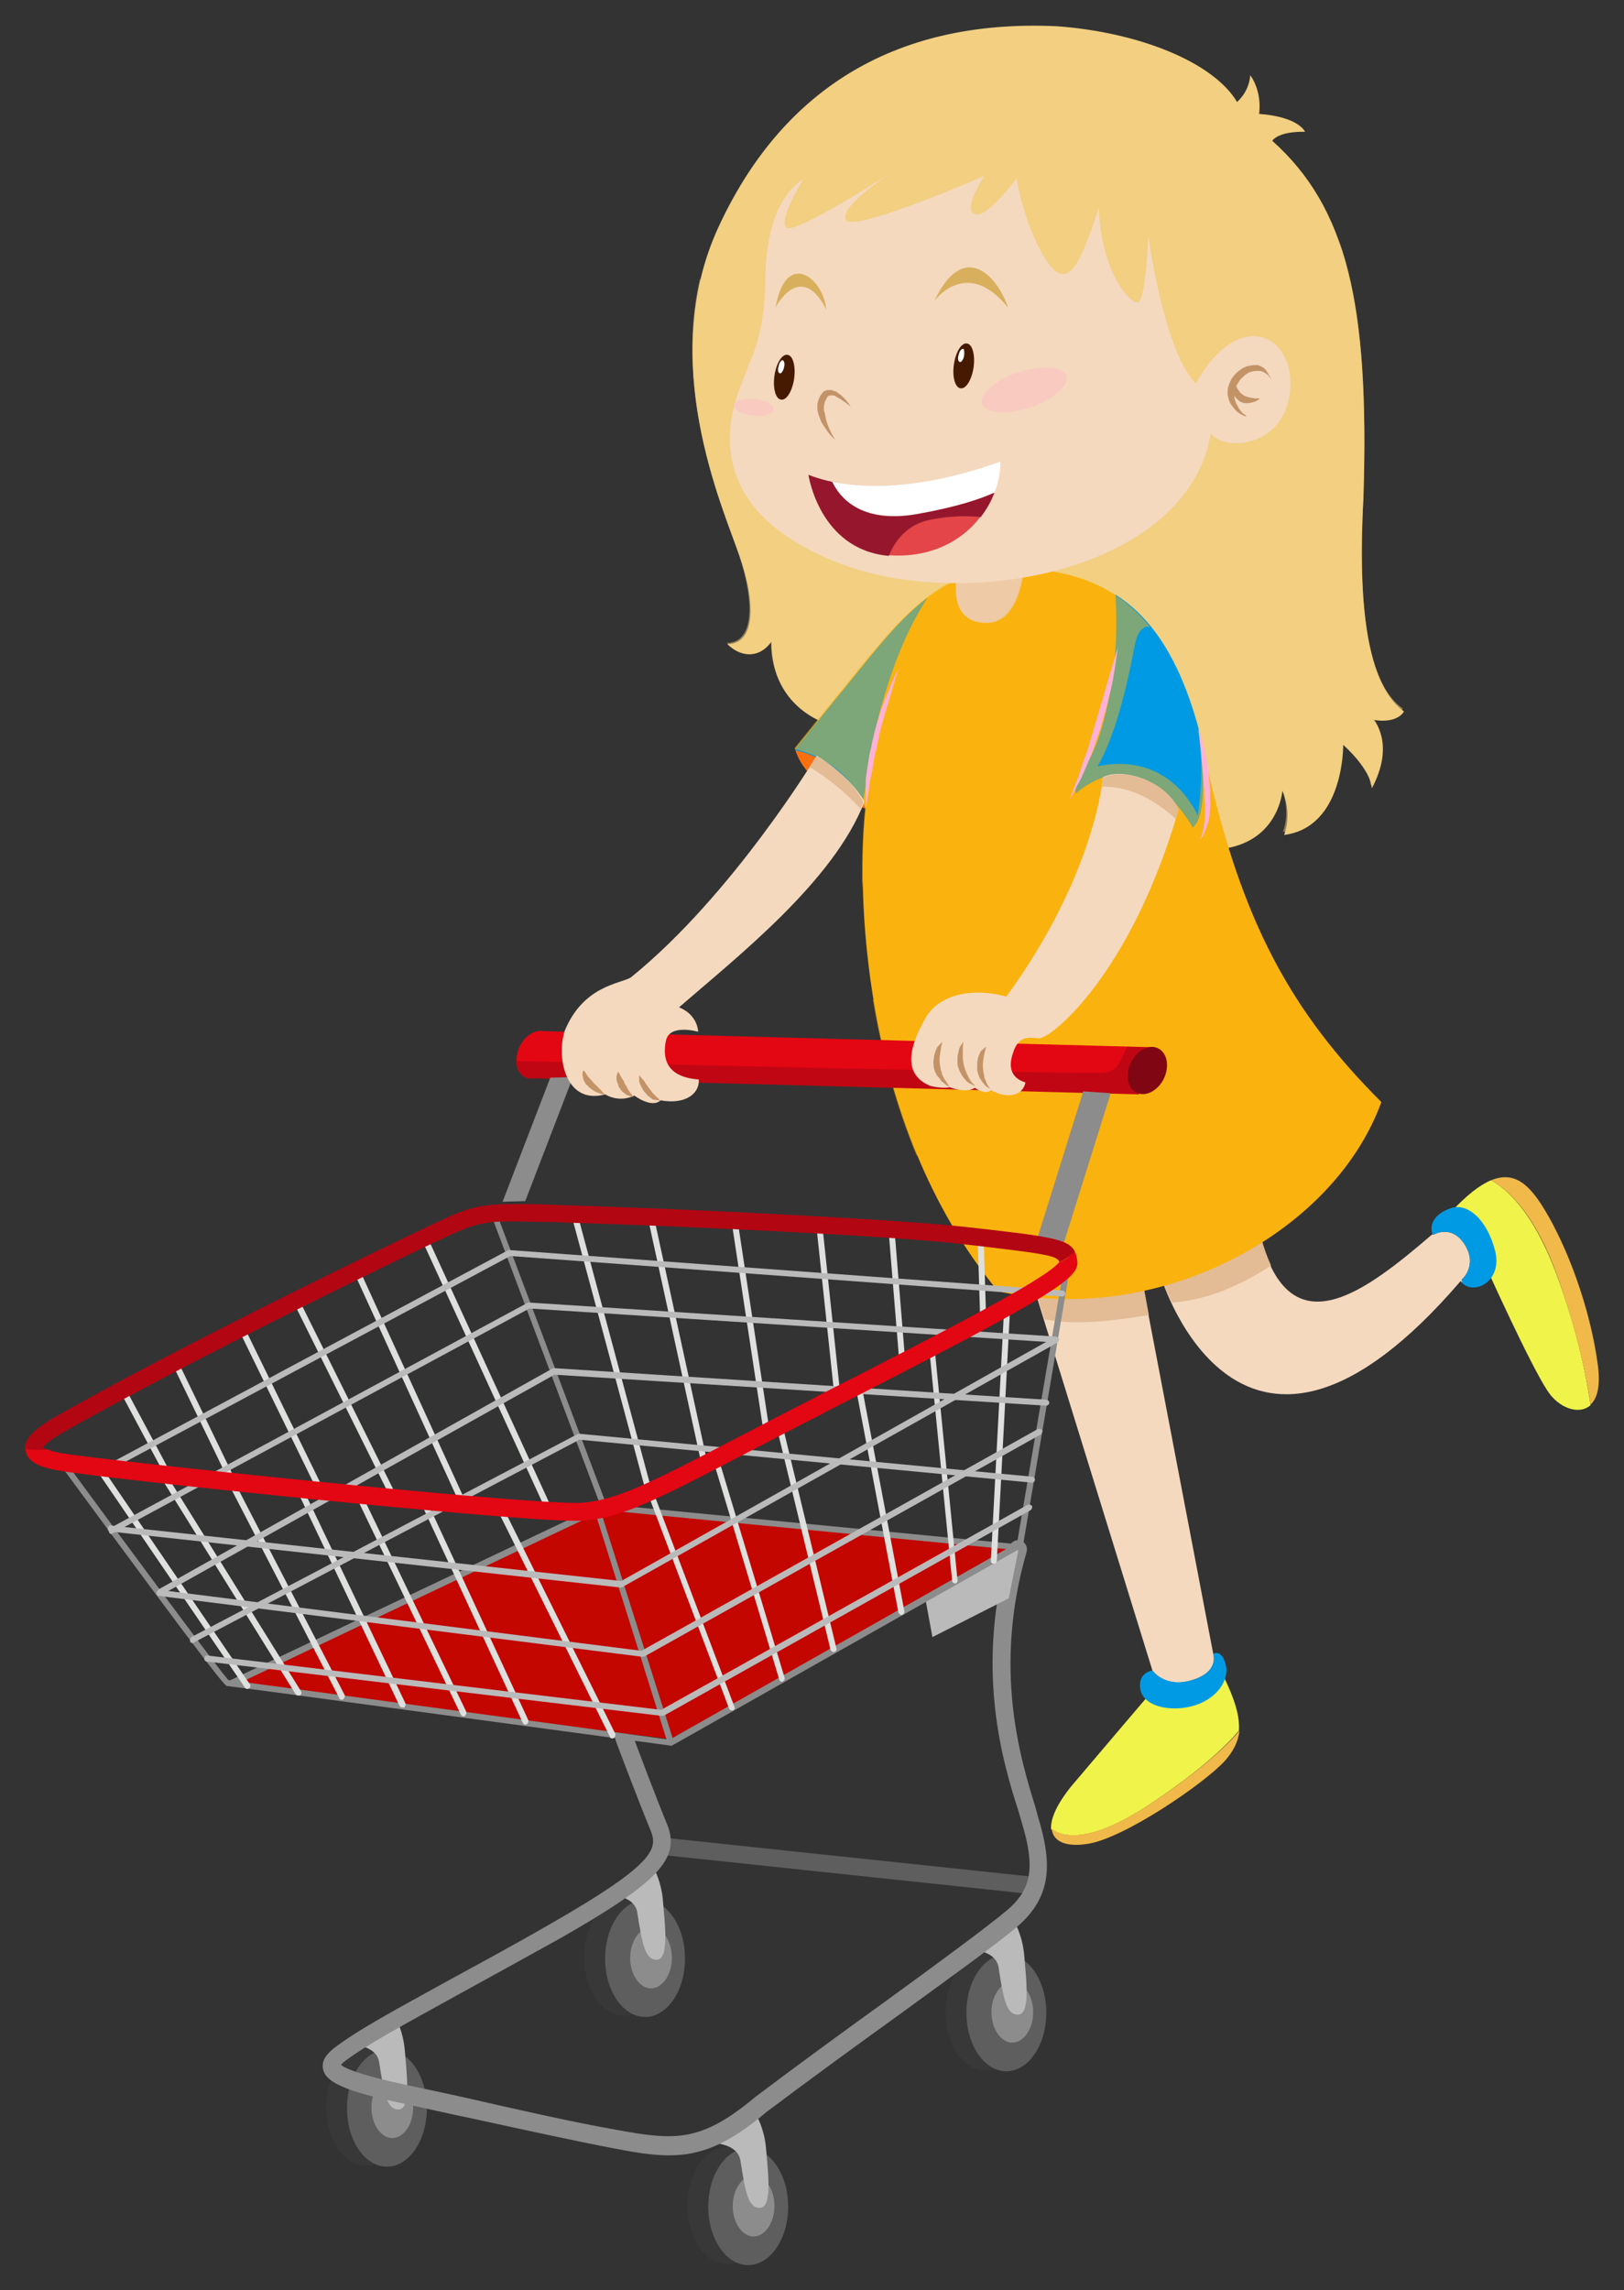 <?xml version="1.0" encoding="UTF-8"?> <svg xmlns="http://www.w3.org/2000/svg" xmlns:xlink="http://www.w3.org/1999/xlink" version="1.1" id="Layer_1" x="0px" y="0px" viewBox="0 0 272.4 384" style="enable-background:new 0 0 272.4 384;" xml:space="preserve"><rect x="0" y="0" width="272.4" height="384" fill="#333333" stroke="none"/> <g> <polygon style="fill:#C30600;" points="38.6,282.4 112.4,291.6 170.9,259.5 101.2,252.2 "></polygon> <g> <g> <path style="fill:#F0F34A;" d="M250.1,197.9c-1.9,0.8-4.1,2.5-6.8,5.4c3.4,2.4,6,9.2,6,9.2s7.2,16,10.2,20.6 c1.8,2.9,5.3,4.3,7.3,2.5c-0.6-4-2-12.1-5.9-22.4C257,202.9,252.5,199.2,250.1,197.9z"></path> <path style="fill:#F0B94A;" d="M268,228.8c-1.3-9.7-5.2-19.9-9-26.1c-2.5-4.1-5-6.4-8.9-4.8c2.4,1.3,7,5,10.8,15.2 c3.8,10.3,5.3,18.4,5.9,22.4C267.9,234.5,268.5,232.4,268,228.8z"></path> </g> <g> <path style="fill:#F0F34A;" d="M193.8,301.9c7.7-5.2,11.8-9.1,14-11.7c0.2-2.4-0.7-5.3-2.6-9.2c-2.9,3-12.4,3.1-12.4,3.1 s-6.5,7.6-13.1,15.4c-2.5,3.1-3.5,5.5-3.4,7.2C178.5,308.2,183.3,309.1,193.8,301.9z"></path> <path style="fill:#F0B94A;" d="M193.8,301.9c-10.6,7.2-15.4,6.3-17.4,4.7c0.2,2.2,2.4,3.1,5.8,2.6c6-0.7,19.9-10.2,23.3-14 c1.4-1.6,2.2-3.2,2.4-5C205.6,292.9,201.5,296.7,193.8,301.9z"></path> </g> <g> <ellipse style="fill:#373837;" cx="122" cy="369.8" rx="6.7" ry="9.8"></ellipse> <ellipse style="fill:#5D5E5D;" cx="125.5" cy="370" rx="6.7" ry="9.8"></ellipse> <path style="fill:#8B8C8B;" d="M129.9,369.9c0,2.8-1.6,5.1-3.5,5.1c-1.9,0-3.5-2.3-3.5-5.1c0-2.8,1.6-5.1,3.5-5.1 C128.4,364.8,129.9,367.1,129.9,369.9z"></path> <path style="fill:#BABABA;" d="M118.8,359.3c0,0,4.9-0.2,5.4,3c0.8,5.2,1.3,8,3.3,7.9c2.1-0.1,1.3-6.2,1-9.9 c-0.3-3.7-1.9-6.1-1.9-6.1L118.8,359.3z"></path> </g> <g> <ellipse style="fill:#373837;" cx="165.3" cy="337.4" rx="6.7" ry="9.8"></ellipse> <ellipse style="fill:#5D5E5D;" cx="168.8" cy="337.5" rx="6.7" ry="9.8"></ellipse> <path style="fill:#8B8C8B;" d="M173.3,337.4c0,2.8-1.6,5.1-3.5,5.1s-3.5-2.3-3.5-5.1c0-2.8,1.6-5.1,3.5-5.1 S173.3,334.6,173.3,337.4z"></path> <path style="fill:#BABABA;" d="M162.1,326.9c0,0,4.9-0.2,5.4,3c0.8,5.2,1.3,8,3.3,7.9c2.1-0.1,1.3-6.2,1-9.9s-1.9-6.1-1.9-6.1 L162.1,326.9z"></path> </g> <g> <ellipse style="fill:#373837;" cx="61.4" cy="353.3" rx="6.7" ry="9.8"></ellipse> <ellipse style="fill:#5D5E5D;" cx="64.9" cy="353.5" rx="6.7" ry="9.8"></ellipse> <path style="fill:#8B8C8B;" d="M69.3,353.4c0,2.8-1.6,5.1-3.5,5.1c-1.9,0-3.5-2.3-3.5-5.1c0-2.8,1.6-5.1,3.5-5.1 C67.8,348.3,69.3,350.6,69.3,353.4z"></path> <path style="fill:#BABABA;" d="M58.2,342.8c0,0,4.9-0.2,5.4,3c0.8,5.2,1.3,8,3.3,7.9c2.1-0.1,1.3-6.2,1-9.9 c-0.3-3.7-1.9-6.1-1.9-6.1L58.2,342.8z"></path> </g> <g> <ellipse style="fill:#373837;" cx="104.7" cy="328.2" rx="6.7" ry="9.8"></ellipse> <ellipse style="fill:#5D5E5D;" cx="108.2" cy="328.4" rx="6.7" ry="9.8"></ellipse> <path style="fill:#8B8C8B;" d="M112.7,328.3c0,2.8-1.6,5.1-3.5,5.1c-1.9,0-3.5-2.3-3.5-5.1c0-2.8,1.6-5.1,3.5-5.1 C111.2,323.2,112.7,325.5,112.7,328.3z"></path> <path style="fill:#BABABA;" d="M101.5,317.7c0,0,4.9-0.2,5.4,3c0.8,5.2,1.3,8,3.3,7.9c2.1-0.1,1.3-6.2,1-9.9 c-0.3-3.7-1.9-6.1-1.9-6.1L101.5,317.7z"></path> </g> <path style="fill:#5D5E5D;" d="M173.3,317.6c-0.1,0-0.1,0-0.2,0l-62.3-6.6c-0.8-0.1-1.4-0.8-1.3-1.6c0.1-0.8,0.8-1.4,1.6-1.3 l62.3,6.6c0.8,0.1,1.4,0.8,1.3,1.6C174.7,317,174.1,317.6,173.3,317.6z"></path> <path style="fill:#8B8C8B;" d="M174.1,304.6l-0.4-1.5c-2.5-8.1-7.2-23.2-1.5-42.9c0.2-0.8-0.2-1.6-1-1.9c-0.8-0.2-1.6,0.2-1.9,1 c-5.9,20.5-1.1,36.2,1.6,44.6l0.4,1.4c2.4,7.8,1.8,11.5-2.5,15.1c-3.5,2.9-11.1,8.5-19.9,14.9c-6.8,4.9-14.5,10.5-22.2,16.3 c-9.2,7.7-13.5,7.3-23.4,5.5c-6.8-1.2-15.3-3.1-23.6-5c-3.9-0.9-7.8-1.7-11.5-2.5c-8.4-1.8-10.5-2.9-11-3.4 c0.1-0.1,0.2-0.2,0.4-0.4c3.6-2.8,10.3-6.4,18.8-11.1c5.1-2.8,10.9-6,17.4-9.6c16.7-9.5,20.4-13.5,18.1-19.2 c-1.9-4.6-4.6-11.8-5.5-14.2c-1.1-0.2-2.1-0.4-3.2-0.5c0,0.2,0,0.5,0.1,0.7c0,0.1,3.6,9.6,5.9,15.2c1.1,2.9,0.6,5.5-16.9,15.5 c-6.4,3.7-12.2,6.8-17.3,9.6c-8.9,4.9-15.4,8.4-19.2,11.4c-1.3,1.1-1.9,2.2-1.6,3.4c0.5,2.2,3.9,3.7,13.4,5.7 c3.7,0.8,7.6,1.7,11.5,2.5c8.3,1.8,16.9,3.7,23.7,5c3.6,0.7,6.6,1.2,9.4,1.2c5.2,0,9.8-1.7,16.4-7.3c7.6-5.7,15.3-11.3,22.1-16.2 c9.2-6.7,16.6-12,20.1-15C176.6,317.8,176.4,312.1,174.1,304.6z"></path> <g> <path style="fill:#F4D9BF;" d="M200,281.7c4.6-1.4,3.5-4.4,3.5-4.4l-12-62.8l-18.2,1l20,64.6C193.3,280.1,195.4,283.2,200,281.7z "></path> <path style="fill:#E3BB94;" d="M192.7,220.5l-1.1-6l-18.2,1l1.8,5.7C180.8,222.3,187,221.4,192.7,220.5z"></path> <path style="fill:#009AE4;" d="M203.5,277.3c0,0,1.1,3-3.5,4.4c-4.6,1.4-6.7-1.6-6.7-1.6s-2.6,0.3-2,3.3c0.7,3.1,6.1,3.8,9.8,2.3 c3.7-1.5,5.2-4.6,4.4-6.9C204.8,276.5,203.5,277.3,203.5,277.3z"></path> </g> <g> <path style="fill:#F4D9BF;" d="M245.7,208.7c-2.2-3.5-5.2-1.7-5.2-1.7s-0.1,0-0.3,0c-11.2,9.6-23.8,19.4-28.8,0.4 c-4.6,2.5-16.6,6.9-16.6,6.9s13.3,43.5,50.2,0.5c0.1,0.1,0.2,0.2,0.3,0.3l-0.1-0.6C245.2,214.6,247.9,212.2,245.7,208.7z"></path> <path style="fill:#E3BB94;" d="M213.2,212.2c-0.6-1.3-1.2-2.9-1.7-4.8c-4.6,2.5-16.6,6.9-16.6,6.9s0.5,1.7,1.7,4.1 C202.4,218,208,215.6,213.2,212.2z"></path> <path style="fill:#009AE4;" d="M250.8,209.8c-1.4-5.5-4.8-8.2-7.5-7.2c-2.8,1-3.6,2.8-3,4.4c0,0,0,0-0.1,0c0.2,0,0.3,0,0.3,0 s3-1.8,5.2,1.7c2.2,3.5-0.5,5.9-0.5,5.9l0.1,0.6C247.6,217.2,252,214.6,250.8,209.8z"></path> </g> <polygon style="fill:#BABABA;" points="155.2,268 156.4,274.5 169.2,268 170.9,259.5 "></polygon> <path style="fill:#8B8C8B;" d="M39,282.7c-0.2,0-0.4-0.1-0.5-0.3c-0.1-0.2,0-0.5,0.2-0.7l62.2-29.5c0.1,0,0.2-0.1,0.3,0l70.2,6.8 c0.3,0,0.5,0.3,0.5,0.5c0,0.3-0.3,0.5-0.5,0.5l-70.1-6.8l-62,29.4C39.2,282.6,39.1,282.7,39,282.7z"></path> <path style="fill:#F2CF81;" d="M139.8,121.7c0,0-10.4-2.2-10.4-14.1c-2.2,3-5.3,2.5-7.4,0.4c4.6,0,4.9-6.6,2-14.9 s-13.8-32.7-3.5-55s28.8-35,56.8-33.7c13.7,1,26.2,6,30.2,12.7c2.2-2,2.2-4.5,2.2-4.5s2,2.5,1.5,6.5c6.7,0.5,7.7,3,7.7,3 s-4.2-0.2-5.5,1.5c12.5,11.2,16.3,27.3,15.3,59.7c-1,18.3,0.6,31.5,6.8,36c-1.4,2.2-5.1,1.4-5.1,1.4s3.7,4-0.3,11.5 c-0.2-3.3-4.8-7.3-4.8-7.3s0.2,13.8-9.9,15.1c1.4-4-0.3-7.4-0.3-7.4s-0.6,8.8-10.6,9.8C200.4,131.5,164.8,119.7,139.8,121.7z"></path> <g style="opacity:0.5;"> <path style="fill:#F2CF81;" d="M228.7,83.2c0.6-19.4-0.5-33-4.2-43.1c6.5,20.7-4.1,28.1-4.8,22.3c-0.9-6.9-6-13-13.8-7.9 S193,33,193,33s-0.1,7.8-0.5,21.2c-5.8-9.4-7-29.1-7-29.1s-1.3,24.7-3.7,24.4c-10.5-6.5-7.3-34.9-9.6-25.8 c-2.3,9.1-10.5,22.9-10.7,16.2c-0.2-6.6,2-8.7,7.9-18.3c-6.1,6.9-21.1,27.1-22.3,20.6c-1.2-6.5,4.7-13.8,11.4-19.4 c-11.6,5.2-27.9,20.5-27.9,20.5c-0.2-8.8,2.4-11.6,9.1-20c-4,1.7-12.9,4.5-13.7,14.6c-0.8,10.1-4.8,26.1-7,20.9s-1.5-12-1.5-12 s0,0-0.1,0c-4.5,19.6,4.1,38.9,6.5,46.1c2.8,8.3,2.5,14.9-2,14.9c2.1,2.1,5.2,2.6,7.4-0.4c0,11.9,10.4,14.1,10.4,14.1 c25-2,60.6,9.9,64.6,20.4c9.9-0.9,10.6-9.8,10.6-9.8s1.7,3.4,0.3,7.4c10.1-1.2,9.9-15.1,9.9-15.1s4.7,4,4.8,7.3 c4-7.4,0.3-11.5,0.3-11.5s3.7,0.8,5.1-1.4C229.3,114.6,227.7,101.5,228.7,83.2z"></path> </g> <path style="fill:#FA700E;" d="M133.4,125.7c0.3,1.1,2,6.3,11.8,9.9C142.4,128.7,136.4,126.4,133.4,125.7z"></path> <g> <path style="fill:#EFCAA6;" d="M165.1,104.5c4.9,0.4,6.3-5.7,6.7-9.1c-1.2,0-2.4-0.1-3.6,0c-2.9,0.1-5.5,0.8-7.9,1.9 C160.1,99.9,160.4,104.1,165.1,104.5z"></path> <path style="fill:#FAB20E;" d="M202.3,127.8c-4.7-21.9-13.5-31.7-30.5-32.4c-0.4,3.4-1.8,9.4-6.7,9.1c-4.7-0.3-5-4.5-4.7-7.2 c-6.5,3-11.3,8.9-15.9,14.5c-6.2,7.6-11.1,13.7-11.1,13.7s0,0.1,0,0.2c3,0.7,9,2.9,11.8,9.9c-1.4,12-1.5,52.2,22.2,80.9 c26,6,56-9,64.3-31.7C216.7,169.8,208.3,154.8,202.3,127.8z"></path> <path style="fill:#009AE4;" d="M144.7,134.6c1-5.2,1.6-10.6,3-15.7c1.8-6.5,4.2-13.1,7.9-18.7c-4.2,3.2-7.7,7.5-11.1,11.7 c-6.2,7.6-11.1,13.7-11.1,13.7s0,0.1,0,0.2C136.2,126.4,141.7,128.5,144.7,134.6z"></path> <path style="fill:#009AE4;" d="M185.7,118.5c-0.7,3.1-1.6,6.4-3.2,9.2c-1.1,1.9-3.3,4.9-1.2,6.9c0.9,0.9,2,1.6,3.2,2.1 c3.3,1.6,6.9,3,10.6,3.2c2.8,0.2,5.3,0,6.2-3.4c0.5-1.9,0.5-3.8,0.5-5.7c0-1.9,0-3.8,0-5.7c-3-12.6-7.6-20.9-14.7-25.4 C187.5,106,187.1,112.3,185.7,118.5z"></path> </g> <g style="opacity:0.5;"> <path style="fill:#FAB20E;" d="M202.3,127.8c-0.3-1.6-0.7-3.2-1.1-4.7c0.4,3.7,0.5,8.4-0.3,13.6c-4-8-11.1-9.5-16.8-8.2 c2.4-4.2,4.4-10.6,6.2-20.1c0.5-2.7,1.5-3.5,2.6-3.3c-5.1-6.3-11.9-9.4-21.2-9.8c-0.4,3.4-1.8,9.4-6.7,9.1 c-4.7-0.3-5-4.5-4.7-7.2c-6.5,3-11.3,8.9-15.9,14.5c-6.2,7.6-11.1,13.7-11.1,13.7s0,0.1,0,0.2c3,0.7,9,2.9,11.8,9.9 c-0.3,3-0.6,7.7-0.5,13.5c0.4-4.8,3.2-34.9,17.9-38.6c16-4,16.2,14.6,8.5,33.9c-6,15.1-17.3,26.3-24.6,23.3 c1.4,8.3,3.7,17.4,7.4,26.3c-0.1-4.1,1.1-8,6.1-7.5c10.3,1,23.3-11.3,30.7-25.7c7.3-14.3,12.3,15,29,31.3 c-6.4,12.9-25.5,25.1-53.6,22.7c0.4,0.6,0.9,1.1,1.3,1.7c26,6,56-9,64.3-31.7C216.7,169.8,208.3,154.8,202.3,127.8z"></path> </g> <path style="fill:#FAB20E;" d="M179.5,134c0,0,4.9-5.8,11.5-3.6s10.2,10.5,10.2,10.5s-3.1,3-12.8-0.2S179.5,134,179.5,134z"></path> <g> <path style="fill:#FFB2D5;" d="M187.5,108.5c0,0-0.2,1.7-0.6,4.2c-0.2,1.2-0.5,2.7-0.9,4.2c-0.3,1.5-0.8,3.1-1.3,4.8 c-0.2,0.8-0.5,1.6-0.8,2.4c-0.3,0.8-0.5,1.6-0.8,2.3c-0.6,1.5-1.2,2.8-1.7,4c-0.6,1.1-1.1,2-1.4,2.7c-0.4,0.6-0.6,1-0.6,1 s0.1-0.4,0.4-1.1c0.3-0.7,0.6-1.7,1.1-2.8c0.4-1.2,0.8-2.6,1.4-4.1c0.5-1.5,0.9-3.1,1.4-4.7C185.6,114.9,187.5,108.5,187.5,108.5 z"></path> <path style="fill:#FFB2D5;" d="M150.7,112.2c0,0-0.1,0.4-0.3,1c-0.2,0.6-0.5,1.5-0.8,2.6c-0.3,1.1-0.7,2.4-1.1,3.7 c-0.2,0.7-0.4,1.4-0.6,2.1c-0.2,0.7-0.4,1.4-0.5,2.2c-0.2,0.7-0.3,1.5-0.5,2.2c-0.2,0.7-0.3,1.4-0.4,2.1 c-0.2,1.4-0.6,2.7-0.7,3.8c-0.1,1.1-0.3,2.1-0.4,2.7c-0.1,0.7-0.2,1-0.2,1s0-0.4,0-1c0-0.7,0-1.6,0-2.8c0-0.6,0-1.2,0.1-1.8 c0.1-0.6,0.2-1.3,0.3-2c0.1-0.7,0.2-1.4,0.4-2.2c0.2-0.7,0.3-1.5,0.5-2.2c0.3-1.5,0.8-2.9,1.2-4.3c0.2-0.7,0.5-1.3,0.7-1.9 c0.2-0.6,0.5-1.2,0.7-1.7C149.9,113.5,150.7,112.2,150.7,112.2z"></path> <path style="fill:#FFB2D5;" d="M201,122.1c0,0,0.1,0.3,0.3,0.8c0.1,0.5,0.4,1.2,0.6,2.1c0.2,0.9,0.4,1.9,0.6,3 c0.2,1.1,0.3,2.3,0.4,3.5c0.1,1.2,0.1,2.4,0.1,3.5c0,0.6-0.1,1.1-0.1,1.6c-0.1,0.5-0.1,1-0.3,1.4c-0.1,0.4-0.2,0.8-0.4,1.2 c-0.2,0.3-0.2,0.7-0.4,0.9c-0.3,0.5-0.5,0.7-0.5,0.7s0.1-0.3,0.3-0.8c0.1-0.2,0.1-0.6,0.2-0.9c0.1-0.3,0.1-0.7,0.2-1.2 c0.1-0.4,0.1-0.9,0.1-1.4c0-0.5,0-1,0-1.6c0-0.5-0.1-1.1-0.1-1.7c0-0.6-0.1-1.2-0.1-1.8c-0.2-2.4-0.4-4.7-0.6-6.5 C201.1,123.3,201,122.1,201,122.1z"></path> </g> <g> <path style="fill:#F4D9BF;" d="M134.7,30.1c0,0-5.9,2.7-6.3,15.6c-0.1,11.7-2.4,13.6-4.7,20.5c-2.3,6.9-3.9,20.3,17.5,28.4 c21.3,8,58,1,61.9-21.9c2.6,3.2,12.6,2.1,13.3-7.4c0.7-9.6-8.9-13.6-15.8-1c-5.4-5.3-8-24.9-8-24.9s-0.4,11-1.7,11.3 c-1.3,0.3-6.2-5-6.6-15.9c-3.2,9.9-5.3,14.3-8.9,8.7c-3.6-5.6-4.9-13.6-4.9-13.6s-4.9,6.8-7,6c-2.1-0.8,1.6-6.4,1.6-6.4 s-21.8,9.5-23.2,7.4c-1.4-2.1,7.5-7.9,7.5-7.9s-15.8,10.2-17.4,9.2C130.3,37.2,134.7,30.1,134.7,30.1z"></path> <g> <path style="fill:#461A00;" d="M133.2,63.5c-0.3,2.1-1.3,3.7-2.2,3.5c-0.9-0.1-1.4-1.9-1.1-4c0.3-2.1,1.3-3.7,2.2-3.5 C133,59.6,133.5,61.4,133.2,63.5z"></path> <path style="fill:#FFFFFF;" d="M131.5,61.6c-0.1,0.6-0.5,1.1-0.7,1c-0.3-0.1-0.4-0.6-0.2-1.2c0.1-0.6,0.5-1.1,0.7-1 C131.5,60.5,131.7,61,131.5,61.6z"></path> </g> <g> <path style="fill:#461A00;" d="M163.3,61.6c-0.3,2.1-1.3,3.7-2.2,3.5c-0.9-0.1-1.4-1.9-1.1-4c0.3-2.1,1.3-3.7,2.2-3.5 C163.1,57.7,163.6,59.5,163.3,61.6z"></path> <path style="fill:#FFFFFF;" d="M161.7,59.7c-0.1,0.6-0.5,1.1-0.7,1c-0.3-0.1-0.4-0.6-0.2-1.2c0.1-0.6,0.5-1.1,0.8-1 C161.7,58.5,161.8,59.1,161.7,59.7z"></path> </g> <path style="fill:#D8AF5D;" d="M130.1,51.5c0,0,4.2-8,8.5,0.4C138.1,46.5,131.8,41.8,130.1,51.5z"></path> <path style="fill:#D8AF5D;" d="M156.7,50.5c0,0,5.4-7.6,12.4,1.1C167.3,46.2,161.6,40.1,156.7,50.5z"></path> <path style="fill:#C39368;" d="M140.1,73.8c-0.5-0.5-1-1-1.4-1.6c-0.2-0.3-0.4-0.6-0.6-0.9c-0.2-0.3-0.4-0.6-0.5-1 c-0.1-0.3-0.3-0.7-0.4-1.1c0-0.2-0.1-0.4-0.1-0.6c0-0.2,0-0.4,0-0.6c0-0.2,0-0.4,0.1-0.6c0-0.2,0.1-0.4,0.2-0.6 c0.1-0.2,0.1-0.4,0.3-0.6l0.4-0.5l0,0l0,0c0.1-0.1,0.3-0.2,0.4-0.2c0.1-0.1,0.3-0.1,0.4-0.1c0.1,0,0.3,0,0.4,0 c0.1,0,0.3,0,0.4,0.1c0.1,0,0.2,0.1,0.4,0.1c0.1,0,0.2,0.1,0.3,0.2c0.2,0.1,0.4,0.3,0.6,0.4c0.7,0.6,1.3,1.3,1.7,2 c-0.7-0.6-1.4-1.1-2.1-1.5c-0.2-0.1-0.4-0.2-0.5-0.3c-0.2-0.1-0.4-0.1-0.5-0.1c-0.1,0-0.2,0-0.2,0c-0.1,0-0.2,0-0.2,0 c-0.1,0-0.1,0-0.2,0.1c-0.1,0-0.1,0.1-0.2,0.1l0,0l-0.2,0.4c-0.1,0.1-0.1,0.3-0.2,0.4c-0.1,0.1-0.1,0.3-0.1,0.4 c0,0.1-0.1,0.3-0.1,0.4c0,0.2,0,0.3,0,0.5c0,0.2,0,0.3,0.1,0.5c0.1,0.3,0.1,0.6,0.2,1C138.8,71.4,139.4,72.6,140.1,73.8z"></path> <g> <path style="fill:#FFFFFF;" d="M153.8,86.2c6.9-1.2,10.8-2.6,13-3.6c0.7-1.7,1-3.5,1-5.2c-13.9,5-23.3,4.4-28.2,3.4 C140.6,83.1,144,87.8,153.8,86.2z"></path> <path style="fill:#E34548;" d="M155.8,87.1c-4.2,1-6.1,4.4-6.7,6c7,0.5,12.3-2.4,15.4-6.5C162.7,86.4,159.4,86.3,155.8,87.1z"></path> <path style="fill:#96172D;" d="M153.8,86.2c-9.7,1.7-13.1-3.1-14.2-5.4c-2.7-0.6-4-1.2-4-1.2s1.8,12.5,13.4,13.6 c0,0,0.1,0,0.1,0c0.6-1.6,2.5-5.1,6.7-6c3.7-0.8,6.9-0.7,8.7-0.5c1-1.3,1.8-2.7,2.3-4.1C164.6,83.6,160.6,85,153.8,86.2z"></path> </g> <g> <path style="fill:#C39368;" d="M213.3,63.7c0,0-0.1-0.2-0.4-0.5c-0.1-0.1-0.1-0.2-0.2-0.3c-0.1-0.1-0.2-0.2-0.3-0.2 c-0.2-0.2-0.4-0.3-0.7-0.4c-0.1-0.1-0.3-0.1-0.5-0.1l-0.2,0l-0.3,0c-0.3,0-0.7,0.1-1.1,0.2c-0.2,0.1-0.3,0.2-0.5,0.3 c-0.2,0.1-0.3,0.2-0.5,0.4c-0.3,0.3-0.6,0.5-0.8,0.9c-0.1,0.2-0.2,0.3-0.3,0.5c-0.1,0.2-0.2,0.4-0.3,0.5 c-0.2,0.4-0.2,0.8-0.2,1.1c0.1,0.4,0,0.8,0.2,1.1c0.1,0.4,0.3,0.7,0.4,0.9c0.1,0.3,0.3,0.5,0.5,0.8c0.2,0.2,0.3,0.4,0.5,0.5 c0.1,0.1,0.3,0.2,0.4,0.3c0.1,0.1,0.1,0.1,0.1,0.1s-0.1,0-0.2,0c-0.1,0-0.3-0.1-0.5-0.2c-0.2-0.1-0.4-0.2-0.7-0.4 c-0.2-0.2-0.5-0.4-0.7-0.7c-0.2-0.3-0.5-0.6-0.7-1c-0.2-0.4-0.3-0.9-0.4-1.4c0-0.5,0-1,0.2-1.5c0.1-0.3,0.2-0.5,0.3-0.7 c0.1-0.2,0.2-0.5,0.4-0.7c0.3-0.4,0.7-0.8,1.1-1.1c0.2-0.1,0.4-0.3,0.6-0.4c0.2-0.1,0.5-0.2,0.7-0.3c0.5-0.1,1-0.2,1.4-0.2 l0.3,0l0.3,0.1c0.2,0.1,0.4,0.1,0.6,0.3c0.2,0.1,0.3,0.2,0.4,0.3c0.1,0.1,0.2,0.3,0.3,0.4c0.2,0.3,0.3,0.5,0.4,0.7 C213.2,63.5,213.3,63.7,213.3,63.7z"></path> <path style="fill:#C39368;" d="M211.3,66.8c0,0-0.3,0.4-1,0.6c-0.3,0.1-0.7,0.2-1.2,0.2c-0.2,0-0.5,0-0.7-0.1 c-0.2-0.1-0.5-0.2-0.7-0.4c-0.2-0.2-0.4-0.4-0.5-0.5c-0.1-0.2-0.3-0.4-0.4-0.6c-0.2-0.4-0.2-0.8-0.2-1.2c0-0.3,0-0.6,0.1-0.8 c0-0.2,0.1-0.3,0.1-0.3s0.1,0.1,0.2,0.3c0.1,0.2,0.2,0.4,0.3,0.7c0.1,0.1,0.2,0.3,0.2,0.4c0.1,0.1,0.2,0.3,0.3,0.4 c0.1,0.2,0.2,0.3,0.3,0.4c0.1,0.1,0.2,0.2,0.4,0.3c0.2,0.2,0.6,0.3,0.9,0.4c0.3,0.1,0.7,0.1,1,0.2 C210.9,66.8,211.3,66.8,211.3,66.8z"></path> </g> </g> <path style="fill:#E30613;" d="M193.5,175.6l-102.3-2.7l0,0c-1.4-0.3-3.1,0.7-4,2.5c-1,2-0.6,4.3,0.9,5.1c0.2,0.1,0.3,0.1,0.5,0.2 l0,0h0c0.3,0.1,0.6,0.1,0.9,0l101.6,2.7L193.5,175.6z"></path> <g> <path style="fill:#C10613;" d="M189.1,175.5c-1.7,3.2-1.4,4.5-5.5,4.4c-8.4,0.1-83.8-1.7-97-2c0,1.2,0.5,2.2,1.4,2.7 c0.2,0.1,0.3,0.1,0.5,0.2l0,0h0c0.3,0.1,0.6,0.1,0.9,0l101.6,2.7l2.4-7.8L189.1,175.5z"></path> </g> <polygon style="fill:#8B8C8B;" points="92.3,180.7 84.3,201.5 88.1,201.4 96.1,180.6 "></polygon> <polygon style="fill:#8B8C8B;" points="181.7,183 173.6,208.9 178.2,209.2 186.3,183.3 "></polygon> <path style="fill:#F4D9BF;" d="M137,126.7c0,0-14.1,23.4-31.2,37.2c-1.9,1.1-8,1.4-11.1,9c-1.4,4.5,0.2,12.4,6.8,10.6 c2.6,1.5,4.9,0.2,4.9,0.2s2.9,2.2,4.4,0.8c4.5,0.8,6.6-1.4,6.4-3.5c-5.5-0.4-6.1-3.6-5.5-6.5s5.4-1.5,5.4-1.5s0-2.8-3.2-4.1 c9.8-8.5,26-21.2,31.1-34.5C142.5,130,137,126.7,137,126.7z"></path> <path style="fill:#E3BB94;" d="M144.3,135.6c0.2-0.4,0.3-0.7,0.5-1.1c-2.2-4.5-7.8-7.8-7.8-7.8s-0.4,0.7-1.2,1.9 C138.9,130.5,141.8,132.8,144.3,135.6z"></path> <g> <path style="fill:#C39368;" d="M98,179.5c0,0,0,0.1,0.1,0.2c0.1,0.1,0.2,0.3,0.3,0.5c0.1,0.1,0.2,0.2,0.2,0.3 c0.1,0.1,0.2,0.2,0.3,0.3c0.2,0.2,0.4,0.5,0.6,0.7c0.2,0.3,0.5,0.4,0.7,0.7c0.1,0.1,0.2,0.2,0.3,0.3c0.1,0.1,0.2,0.2,0.3,0.3 c0.4,0.4,0.6,0.7,0.6,0.7s-0.4,0-0.9-0.2c-0.3-0.1-0.6-0.2-0.9-0.4c-0.3-0.2-0.6-0.4-0.9-0.7l-0.4-0.4c-0.1-0.1-0.2-0.3-0.3-0.5 c-0.2-0.3-0.2-0.7-0.3-1c0-0.3,0-0.5,0.1-0.7C97.9,179.5,98,179.5,98,179.5z"></path> <path style="fill:#C39368;" d="M103.7,179.7c0,0,0.2,0.3,0.4,0.7c0.1,0.2,0.2,0.4,0.4,0.7c0.1,0.1,0.2,0.2,0.2,0.4 c0.1,0.1,0.1,0.3,0.2,0.4c0.2,0.2,0.3,0.5,0.4,0.7c0.2,0.2,0.3,0.5,0.4,0.6c0.3,0.3,0.5,0.7,0.5,0.7s-0.3,0-0.8-0.2 c-0.1,0-0.3-0.1-0.4-0.2c-0.1-0.1-0.3-0.2-0.4-0.3c-0.1-0.1-0.3-0.2-0.4-0.4l-0.3-0.4c-0.1-0.1-0.2-0.3-0.2-0.5 c-0.1-0.2-0.1-0.3-0.2-0.5c-0.1-0.3-0.1-0.6-0.1-0.9C103.5,180,103.7,179.7,103.7,179.7z"></path> <path style="fill:#C39368;" d="M107.2,180.3c0,0,0.3,0.3,0.6,0.7c0.2,0.2,0.4,0.4,0.5,0.7c0.1,0.1,0.2,0.2,0.3,0.4l0.3,0.4 l0.3,0.4c0.1,0.1,0.2,0.3,0.3,0.4c0.1,0.1,0.2,0.2,0.3,0.3c0.1,0.1,0.2,0.2,0.3,0.3c0.4,0.3,0.6,0.6,0.6,0.6s-0.4,0-1-0.1 c-0.2,0-0.3-0.1-0.4-0.2c-0.1-0.1-0.3-0.2-0.4-0.3c-0.2-0.1-0.3-0.2-0.4-0.4l-0.4-0.4c-0.2-0.3-0.4-0.6-0.6-1 c-0.1-0.3-0.3-0.6-0.3-0.9C107.2,180.7,107.2,180.3,107.2,180.3z"></path> </g> <path style="fill:#F4D9BF;" d="M185,130.3c0,0-1.2,16.2-16.2,36.8c-6.3-1.7-11.5,0-13.5,3.5s-4.7,9.3,0.8,11.5 c2.2,0.5,3.2,0.2,3.2,0.2s2.7,1.1,4.2,0.1c1.9,1.3,2.7,0.4,2.7,0.4c3,1.6,5.4,0.8,5.8-1.3c-1.9-0.6-3.1-2-2.1-4.9 c0.9-2.9,2.5-2.7,4.3-2.5c1.8,0.3,15.4-10.4,23.5-38.4C195.3,130.8,188.3,128.7,185,130.3z"></path> <path style="fill:#E3BB94;" d="M197.2,137.3c0.2-0.5,0.3-1.1,0.5-1.6c-2.3-4.8-9.3-7-12.7-5.3c0,0,0,0.5-0.2,1.5 C189.4,131.8,193.7,134.1,197.2,137.3z"></path> <g> <path style="fill:#C39368;" d="M158.1,174.7c0,0-0.2,0.5-0.3,1.3c-0.1,0.4-0.1,0.8-0.2,1.3c0,0.5,0,1,0.1,1.4 c0,0.2,0.1,0.5,0.1,0.7c0.1,0.2,0.2,0.4,0.2,0.7c0.1,0.2,0.2,0.4,0.3,0.6c0.1,0.2,0.2,0.4,0.3,0.5c0.2,0.3,0.4,0.6,0.5,0.8 c0.1,0.2,0.2,0.3,0.2,0.3s-0.1-0.1-0.3-0.2c-0.2-0.1-0.5-0.3-0.8-0.6c-0.2-0.1-0.4-0.3-0.5-0.5c-0.1-0.2-0.3-0.4-0.5-0.6 c-0.1-0.2-0.3-0.5-0.4-0.8c-0.1-0.3-0.2-0.6-0.2-0.9c0-0.3-0.1-0.6,0-0.9c0-0.3,0.1-0.6,0.1-0.8c0.1-0.5,0.3-1,0.5-1.4 C157.6,175.1,158.1,174.7,158.1,174.7z"></path> <path style="fill:#C39368;" d="M161.6,174.7c0,0-0.1,0.6-0.1,1.3c0,0.4,0,0.8,0,1.3c0,0.5,0.1,1,0.2,1.4c0.1,0.5,0.3,0.9,0.5,1.4 c0.1,0.2,0.2,0.4,0.3,0.6c0.1,0.2,0.2,0.4,0.3,0.5c0.1,0.2,0.2,0.3,0.3,0.4c0.1,0.1,0.2,0.2,0.3,0.3c0.1,0.2,0.2,0.3,0.2,0.3 s-0.1-0.1-0.3-0.2c-0.1-0.1-0.2-0.1-0.4-0.2c-0.2-0.1-0.3-0.2-0.5-0.3c-0.2-0.1-0.4-0.3-0.5-0.5c-0.2-0.2-0.4-0.4-0.5-0.6 c-0.1-0.2-0.3-0.5-0.4-0.7c-0.1-0.3-0.2-0.5-0.3-0.8c-0.1-0.3-0.1-0.6-0.1-0.9c0-0.3,0-0.6,0-0.8c0.1-0.5,0.2-1,0.3-1.4 C161.2,175.1,161.6,174.7,161.6,174.7z"></path> <path style="fill:#C39368;" d="M165.4,175.5c0,0-0.1,0.5-0.3,1.2c-0.1,0.4-0.1,0.8-0.2,1.2c0,0.4-0.1,0.9,0,1.3 c0,0.2,0,0.5,0.1,0.7c0,0.2,0.1,0.4,0.1,0.6c0,0.2,0.1,0.4,0.2,0.6c0.1,0.2,0.1,0.4,0.2,0.5c0.1,0.2,0.1,0.3,0.2,0.4 c0.1,0.1,0.1,0.2,0.2,0.3c0.1,0.2,0.2,0.3,0.2,0.3s-0.1-0.1-0.3-0.2c-0.2-0.1-0.5-0.3-0.7-0.6c-0.1-0.1-0.3-0.3-0.4-0.5 c-0.1-0.2-0.3-0.4-0.4-0.6c-0.2-0.5-0.4-1-0.4-1.5c0-0.5,0-1.1,0.1-1.6c0.1-0.5,0.3-0.9,0.5-1.3 C165,175.8,165.4,175.5,165.4,175.5z"></path> </g> <path style="fill:#8B8C8B;" d="M112.5,292.7C112.5,292.7,112.5,292.7,112.5,292.7c-0.8-0.1-73.2-9.9-74.4-10c0,0,0,0,0,0 c-0.3,0-0.9-0.2-27.7-36.7c-0.2-0.2-0.1-0.5,0.1-0.7c0.2-0.2,0.5-0.1,0.7,0.1c10.2,13.9,25.6,34.7,27.1,36.3c4,0.5,61.7,8.3,74,10 l58.3-33l8-47.1c0-0.3,0.3-0.5,0.6-0.4c0.3,0,0.5,0.3,0.4,0.6l-8,47.3c0,0.1-0.1,0.3-0.2,0.4l-58.7,33.2 C112.7,292.6,112.6,292.7,112.5,292.7z"></path> <path style="fill:#8B8C8B;" d="M112.5,292.7c-0.2,0-0.4-0.1-0.5-0.4l-12.2-38.8c-0.1-0.3,0.1-0.5,0.3-0.6c0.3-0.1,0.5,0.1,0.6,0.3 L113,292c0.1,0.3-0.1,0.5-0.3,0.6C112.6,292.7,112.6,292.7,112.5,292.7z"></path> <path style="fill:#8B8C8B;" d="M101.2,252.7c-0.2,0-0.4-0.1-0.5-0.3L82.5,204c-0.1-0.3,0-0.5,0.3-0.6c0.3-0.1,0.5,0,0.6,0.3 l18.2,48.3c0.1,0.3,0,0.5-0.3,0.6C101.3,252.7,101.2,252.7,101.2,252.7z"></path> <g> <path style="fill:#DEE0DE;" d="M41.5,283.2c-0.2,0-0.3-0.1-0.4-0.2l-24.7-36.2c-0.2-0.2-0.1-0.5,0.1-0.7c0.2-0.2,0.5-0.1,0.7,0.1 l24.7,36.2c0.2,0.2,0.1,0.5-0.1,0.7C41.7,283.1,41.6,283.2,41.5,283.2z"></path> <path style="fill:#DEE0DE;" d="M50,284.3c-0.2,0-0.3-0.1-0.4-0.2l-22.2-35.7c-0.1-0.2-0.1-0.5,0.2-0.7c0.2-0.1,0.5-0.1,0.7,0.2 l22.2,35.7c0.1,0.2,0.1,0.5-0.2,0.7C50.2,284.3,50.1,284.3,50,284.3z"></path> <path style="fill:#DEE0DE;" d="M57.3,285c-0.2,0-0.4-0.1-0.4-0.3l-18.2-35.2c-0.1-0.2,0-0.5,0.2-0.7c0.2-0.1,0.5,0,0.7,0.2 l18.2,35.2c0.1,0.2,0,0.5-0.2,0.7C57.5,285,57.4,285,57.3,285z"></path> <path style="fill:#DEE0DE;" d="M67.5,286.3c-0.2,0-0.4-0.1-0.5-0.3l-16.8-35.3c-0.1-0.2,0-0.5,0.2-0.7c0.3-0.1,0.5,0,0.7,0.2 L68,285.6c0.1,0.2,0,0.5-0.2,0.7C67.7,286.3,67.6,286.3,67.5,286.3z"></path> <path style="fill:#DEE0DE;" d="M77.8,287.8c-0.2,0-0.4-0.1-0.5-0.3l-17.3-36c-0.1-0.2,0-0.5,0.2-0.7c0.2-0.1,0.5,0,0.7,0.2 l17.3,36c0.1,0.2,0,0.5-0.2,0.7C78,287.8,77.9,287.8,77.8,287.8z"></path> <path style="fill:#DEE0DE;" d="M88.2,289.2c-0.2,0-0.4-0.1-0.5-0.3l-17-36.7c-0.1-0.2,0-0.5,0.2-0.7c0.3-0.1,0.5,0,0.7,0.2 l17,36.7c0.1,0.2,0,0.5-0.2,0.7C88.3,289.1,88.2,289.2,88.2,289.2z"></path> <path style="fill:#DEE0DE;" d="M102.7,291.5c-0.2,0-0.4-0.1-0.4-0.3l-18.7-37.7c-0.1-0.2,0-0.5,0.2-0.7c0.2-0.1,0.5,0,0.7,0.2 l18.7,37.7c0.1,0.2,0,0.5-0.2,0.7C102.8,291.5,102.8,291.5,102.7,291.5z"></path> <path style="fill:#DEE0DE;" d="M122.8,286.8c-0.2,0-0.4-0.1-0.5-0.3l-13.5-35.7c-0.1-0.3,0-0.5,0.3-0.6c0.3-0.1,0.5,0,0.6,0.3 l13.5,35.7c0.1,0.3,0,0.5-0.3,0.6C123,286.8,122.9,286.8,122.8,286.8z"></path> <path style="fill:#DEE0DE;" d="M131.2,282c-0.2,0-0.4-0.1-0.5-0.4l-11-36.5c-0.1-0.3,0.1-0.5,0.3-0.6c0.3-0.1,0.5,0.1,0.6,0.3 l11,36.5c0.1,0.3-0.1,0.5-0.3,0.6C131.3,282,131.2,282,131.2,282z"></path> <path style="fill:#DEE0DE;" d="M139.8,277c-0.2,0-0.4-0.2-0.5-0.4l-9-37.2c-0.1-0.3,0.1-0.5,0.4-0.6c0.3-0.1,0.5,0.1,0.6,0.4 l9,37.2c0.1,0.3-0.1,0.5-0.4,0.6C139.9,277,139.9,277,139.8,277z"></path> <path style="fill:#DEE0DE;" d="M151.2,270.8c-0.2,0-0.4-0.2-0.5-0.4l-7.2-38c-0.1-0.3,0.1-0.5,0.4-0.6c0.3-0.1,0.5,0.1,0.6,0.4 l7.2,38C151.7,270.5,151.5,270.8,151.2,270.8C151.2,270.8,151.2,270.8,151.2,270.8z"></path> <path style="fill:#DEE0DE;" d="M160.2,265.5c-0.3,0-0.5-0.2-0.5-0.5l-3.8-38.5c0-0.3,0.2-0.5,0.4-0.5c0.3,0,0.5,0.2,0.5,0.4 l3.8,38.5C160.7,265.2,160.5,265.5,160.2,265.5C160.2,265.5,160.2,265.5,160.2,265.5z"></path> <path style="fill:#DEE0DE;" d="M166.7,262.2C166.7,262.2,166.7,262.2,166.7,262.2c-0.3,0-0.5-0.2-0.5-0.5l2.2-41.8 c0-0.3,0.2-0.5,0.5-0.5c0.3,0,0.5,0.2,0.5,0.5l-2.2,41.8C167.2,262,166.9,262.2,166.7,262.2z"></path> <path style="fill:#DEE0DE;" d="M27.7,247c-0.2,0-0.4-0.1-0.4-0.3l-7-13.1c-0.1-0.2,0-0.5,0.2-0.7c0.2-0.1,0.5,0,0.7,0.2l7,13.1 c0.1,0.2,0,0.5-0.2,0.7C27.8,246.9,27.7,247,27.7,247z"></path> <path style="fill:#DEE0DE;" d="M38.6,248c-0.2,0-0.4-0.1-0.5-0.3l-8.9-18.4c-0.1-0.2,0-0.5,0.2-0.7c0.2-0.1,0.5,0,0.7,0.2 l8.9,18.4c0.1,0.2,0,0.5-0.2,0.7C38.7,248,38.7,248,38.6,248z"></path> <path style="fill:#DEE0DE;" d="M53.5,250c-0.2,0-0.4-0.1-0.4-0.3l-12.7-26c-0.1-0.2,0-0.5,0.2-0.7c0.3-0.1,0.5,0,0.7,0.2l12.7,26 c0.1,0.2,0,0.5-0.2,0.7C53.6,250,53.5,250,53.5,250z"></path> <path style="fill:#DEE0DE;" d="M65.8,251.2c-0.2,0-0.4-0.1-0.4-0.3l-15.9-32c-0.1-0.2,0-0.5,0.2-0.7c0.2-0.1,0.5,0,0.7,0.2 l15.9,32c0.1,0.2,0,0.5-0.2,0.7C65.9,251.1,65.9,251.2,65.8,251.2z"></path> <path style="fill:#DEE0DE;" d="M77.7,252.6c-0.2,0-0.4-0.1-0.5-0.3l-17.8-38.9c-0.1-0.3,0-0.5,0.2-0.7c0.3-0.1,0.5,0,0.7,0.2 l17.8,38.9c0.1,0.3,0,0.5-0.2,0.7C77.9,252.5,77.8,252.6,77.7,252.6z"></path> <path style="fill:#DEE0DE;" d="M92.1,253.6c-0.2,0-0.4-0.1-0.5-0.3L71,208.4c-0.1-0.3,0-0.5,0.2-0.7c0.3-0.1,0.5,0,0.7,0.2 l20.6,44.9c0.1,0.3,0,0.5-0.2,0.7C92.2,253.6,92.2,253.6,92.1,253.6z"></path> <path style="fill:#DEE0DE;" d="M108.7,250c-0.2,0-0.4-0.1-0.5-0.4L96,204.3c-0.1-0.3,0.1-0.5,0.4-0.6c0.3-0.1,0.5,0.1,0.6,0.4 l12.2,45.4c0.1,0.3-0.1,0.5-0.4,0.6C108.8,250,108.8,250,108.7,250z"></path> <path style="fill:#DEE0DE;" d="M118.1,245.6c-0.2,0-0.4-0.2-0.5-0.4l-8.8-40.4c-0.1-0.3,0.1-0.5,0.4-0.6c0.3-0.1,0.5,0.1,0.6,0.4 l8.8,40.4c0.1,0.3-0.1,0.5-0.4,0.6C118.2,245.6,118.2,245.6,118.1,245.6z"></path> <path style="fill:#DEE0DE;" d="M128.5,240c-0.2,0-0.5-0.2-0.5-0.4l-5.2-34.2c0-0.3,0.1-0.5,0.4-0.6c0.3,0,0.5,0.1,0.6,0.4 l5.2,34.2C129.1,239.7,128.9,239.9,128.5,240C128.6,240,128.6,240,128.5,240z"></path> <path style="fill:#DEE0DE;" d="M140.4,233.9c-0.3,0-0.5-0.2-0.5-0.4l-2.9-27.3c0-0.3,0.2-0.5,0.4-0.5c0.3,0,0.5,0.2,0.6,0.4 l2.9,27.3C140.9,233.6,140.7,233.8,140.4,233.9C140.4,233.9,140.4,233.9,140.4,233.9z"></path> <path style="fill:#DEE0DE;" d="M151.3,228.3c-0.3,0-0.5-0.2-0.5-0.5l-1.7-20.8c0-0.3,0.2-0.5,0.5-0.5c0.3,0,0.5,0.2,0.5,0.5 l1.7,20.8C151.8,228,151.6,228.3,151.3,228.3C151.3,228.3,151.3,228.3,151.3,228.3z"></path> <path style="fill:#DEE0DE;" d="M164.9,221.4c-0.3,0-0.5-0.2-0.5-0.5l-0.4-13c0-0.3,0.2-0.5,0.5-0.5c0.3,0,0.5,0.2,0.5,0.5l0.4,13 C165.4,221.2,165.2,221.4,164.9,221.4C164.9,221.4,164.9,221.4,164.9,221.4z"></path> </g> <g> <path style="fill:#BABABA;" d="M104.2,266.2C104.2,266.2,104.2,266.2,104.2,266.2l-85.7-9.4c-0.3,0-0.5-0.3-0.4-0.6 c0-0.3,0.3-0.5,0.6-0.4l85.5,9.3l72.7-40.9c0.2-0.1,0.5,0,0.7,0.2c0.1,0.2,0,0.5-0.2,0.7l-72.8,40.9 C104.4,266.1,104.3,266.2,104.2,266.2z"></path> <path style="fill:#BABABA;" d="M107.7,277.8C107.7,277.8,107.7,277.8,107.7,277.8l-81-10.2c-0.3,0-0.5-0.3-0.4-0.6 c0-0.3,0.3-0.5,0.6-0.4l80.7,10.2l66.5-37.2c0.2-0.1,0.5,0,0.7,0.2c0.1,0.2,0,0.5-0.2,0.7l-66.6,37.3 C107.9,277.7,107.8,277.8,107.7,277.8z"></path> <path style="fill:#BABABA;" d="M110.9,287.7C110.9,287.7,110.9,287.7,110.9,287.7l-76.2-9.1c-0.3,0-0.5-0.3-0.4-0.6 c0-0.3,0.3-0.5,0.6-0.4l76,9.1l61.5-34.4c0.2-0.1,0.5,0,0.7,0.2c0.1,0.2,0,0.5-0.2,0.7l-61.6,34.5 C111.1,287.7,111,287.7,110.9,287.7z"></path> </g> <path style="fill:#BABABA;" d="M18.4,246.5c-0.2,0-0.4-0.1-0.4-0.3c-0.1-0.2,0-0.5,0.2-0.7l66.9-35.8c0.1,0,0.2-0.1,0.3-0.1 l92.8,6.8c0.3,0,0.5,0.3,0.5,0.5c0,0.3-0.3,0.5-0.5,0.5l-92.6-6.8l-66.8,35.7C18.6,246.5,18.5,246.5,18.4,246.5z"></path> <path style="fill:#BABABA;" d="M18.7,257.2c-0.2,0-0.4-0.1-0.4-0.3c-0.1-0.2,0-0.5,0.2-0.7l69.9-37.7c0.1,0,0.2-0.1,0.3-0.1 l88.3,5.7c0.3,0,0.5,0.3,0.5,0.5c0,0.3-0.3,0.5-0.5,0.5l-88.2-5.7l-69.7,37.6C18.8,257.1,18.8,257.2,18.7,257.2z"></path> <path style="fill:#BABABA;" d="M26.8,267.5c-0.2,0-0.3-0.1-0.4-0.3c-0.1-0.2,0-0.5,0.2-0.7l66-37c0.1,0,0.2-0.1,0.3-0.1l82.6,5.3 c0.3,0,0.5,0.3,0.5,0.5c0,0.3-0.3,0.5-0.5,0.5L93,230.5l-65.9,36.9C27,267.5,26.9,267.5,26.8,267.5z"></path> <path style="fill:#BABABA;" d="M32.3,275.5c-0.2,0-0.4-0.1-0.4-0.3c-0.1-0.2,0-0.5,0.2-0.7l64.7-34c0.1,0,0.2-0.1,0.3-0.1l76,7.2 c0.3,0,0.5,0.3,0.5,0.5c0,0.3-0.3,0.5-0.5,0.5l-75.9-7.2l-64.5,33.9C32.5,275.5,32.4,275.5,32.3,275.5z"></path> <path style="fill:#810613;" d="M195.2,180.9c-1,2-3.1,3.1-4.6,2.3c-1.5-0.7-1.9-3-0.9-5.1c1-2,3.1-3.1,4.6-2.3 C195.8,176.6,196.2,178.8,195.2,180.9z"></path> <path style="fill:#F9CBC0;" d="M178.9,63c0.5,1.6-2.2,4-6.1,5.3c-3.9,1.3-7.5,1-8.1-0.6c-0.5-1.6,2.2-4,6.1-5.3 C174.7,61.2,178.3,61.4,178.9,63z"></path> <path style="fill:#F9CBC0;" d="M129.8,68.7c-0.1,0.8-1.7,1.2-3.5,1c-1.8-0.2-3.3-1-3.2-1.8c0.1-0.8,1.7-1.2,3.5-1 C128.5,67.1,129.9,67.9,129.8,68.7z"></path> <path style="fill:none;" d="M96.4,252c0.3,0,0.6,0,0.9,0c6.1-0.4,12-3.5,26.4-11c3.7-1.9,8-4.2,13-6.7l0.3-0.2 c19.9-10.1,38.7-19.7,40.6-22.5c-0.4-1.1-2.5-1.4-16.3-3c-11.8-1.3-48.5-3.1-66.5-3.6l-2.3-0.1c-2.7-0.1-4.9-0.1-6.7-0.1 c-5.6,0-6.8,0.5-13.2,3.6l-1.7,0.8c-42,20.1-60.7,31.1-60.8,31.2c-2.1,1.3-2.8,2-3,2.3c0.1,0.1,0.3,0.2,0.6,0.3 c0.5,0,1-0.1,1.5-0.2c-0.5,0.1-1.1,0.2-1.5,0.2c0.5,0.2,1.3,0.4,2.6,0.7C18.4,245,85.1,252,96.4,252z"></path> <g> <path style="fill:none;" d="M161.3,208.7c-11.8-1.3-48.5-3.1-66.5-3.6l-2.3-0.1c-2.7-0.1-4.9-0.1-6.7-0.1 c-5.6,0-6.8,0.5-13.2,3.6l-1.7,0.8c-42,20.1-60.7,31.1-60.8,31.2c-2.1,1.3-2.8,2-3,2.3c0.1,0.1,0.3,0.2,0.6,0.3 c0.5,0.2,1.3,0.4,2.6,0.7c8,1.3,74.7,8.3,86,8.3c0.3,0,0.6,0,0.9,0c6.1-0.4,12-3.5,26.4-11c3.7-1.9,8-4.2,13-6.7l0.3-0.2 c19.6-10,38.2-19.5,40.5-22.4c-0.9,0.4-2,0.8-3.4,1.1c1.3-0.3,2.4-0.7,3.4-1.1c0,0,0.1-0.1,0.1-0.1 C177.3,210.5,175.2,210.2,161.3,208.7z"></path> <path style="fill:#E30613;" d="M180.3,209.9c-0.7,0.6-1.5,1.3-2.7,1.8c-2.3,2.9-20.9,12.4-40.5,22.4l-0.3,0.2 c-5,2.5-9.3,4.8-13,6.7c-14.4,7.5-20.4,10.6-26.4,11c-0.2,0-0.5,0-0.9,0c-11.3,0-77.9-7-86-8.3c-1.3-0.2-2.1-0.5-2.6-0.7 c-1.6,0.2-2.8,0.1-3.6-0.2c0,0.2,0,0.3,0,0.5c0.4,2.2,3.3,2.9,5.7,3.3C18,248,85,255,96.4,255c0.4,0,0.8,0,1.1,0 c6.7-0.4,12.8-3.6,27.6-11.3c3.7-1.9,8-4.2,13-6.7l0.3-0.2c38.8-19.8,42.7-22.5,42.3-25.4C180.6,210.8,180.5,210.3,180.3,209.9z"></path> <path style="fill:#B30613;" d="M7.8,243c-0.3-0.1-0.4-0.2-0.6-0.3c0.2-0.3,0.9-1,3-2.3c0.2-0.1,18.9-11,60.8-31.2l1.7-0.8 c6.4-3,7.6-3.6,13.2-3.6c1.7,0,3.9,0.1,6.7,0.1l2.3,0.1c18,0.5,54.6,2.2,66.5,3.6c13.8,1.6,15.9,1.9,16.3,3c0,0-0.1,0.1-0.1,0.1 c1.2-0.6,2.1-1.2,2.7-1.8c-1-2.2-4.3-2.6-18.6-4.2c-11.9-1.3-48.7-3.1-66.7-3.6l-2.3-0.1c-2.8-0.1-5-0.1-6.7-0.1 c-6.3,0-8,0.8-14.5,3.9l-1.7,0.8c-42.1,20.2-60.9,31.2-61.1,31.3c-2.4,1.5-4.6,3.1-4.5,5C5,243.1,6.2,243.2,7.8,243z"></path> </g> </g> </g> </svg> 